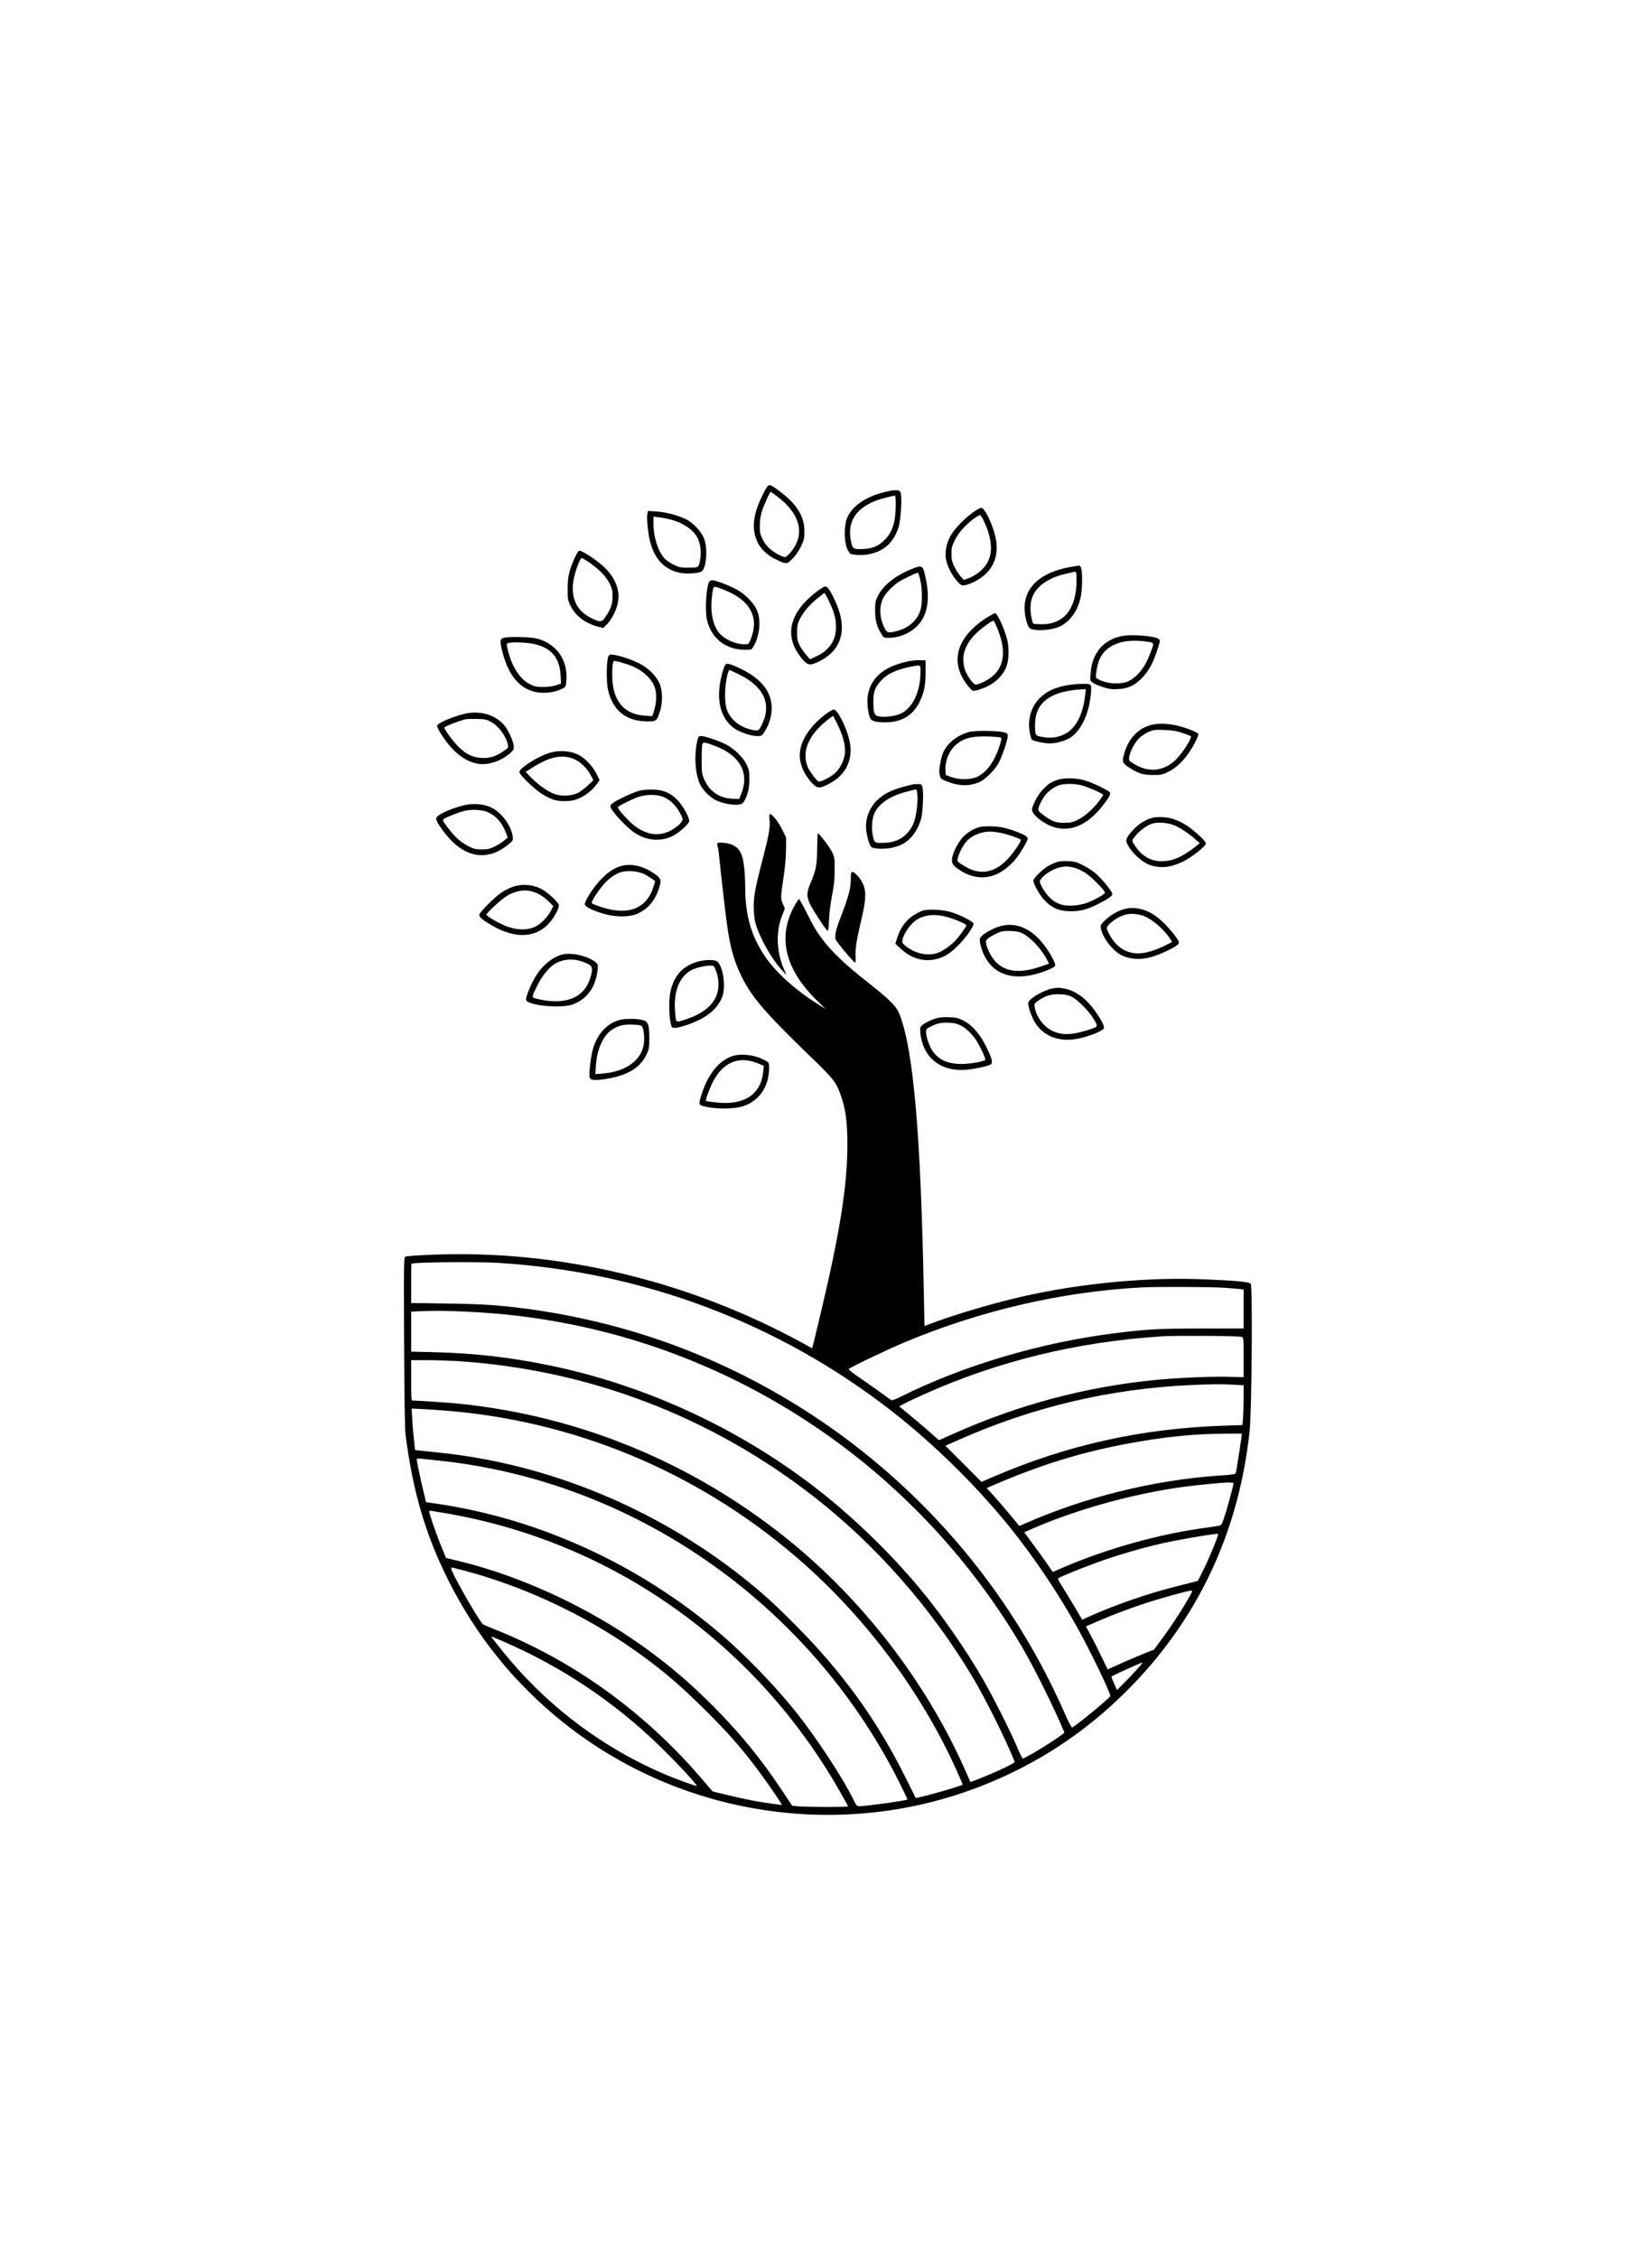 <?xml version="1.0" standalone="no"?>
<!DOCTYPE svg PUBLIC "-//W3C//DTD SVG 20010904//EN"
 "http://www.w3.org/TR/2001/REC-SVG-20010904/DTD/svg10.dtd">
<svg version="1.0" xmlns="http://www.w3.org/2000/svg"
 width="1800pt" height="2460pt" viewBox="0 0 1800 2460"
 preserveAspectRatio="xMidYMid meet">

<g transform="translate(0,2460) scale(0.1,-0.1)"
fill="#000000" stroke="none">
<path d="M8363 19302 c-9 -9 -38 -62 -64 -117 -100 -211 -112 -363 -38 -506
33 -66 111 -136 192 -174 119 -56 120 -56 183 9 35 36 69 85 92 134 33 70 37
85 37 162 0 166 -84 300 -279 444 -87 65 -101 70 -123 48z m114 -118 c250
-191 299 -418 132 -608 -23 -25 -47 -46 -55 -46 -29 0 -122 51 -167 91 -28 24
-59 65 -78 104 -27 55 -31 73 -30 146 0 57 7 107 22 154 21 71 87 215 97 215
3 0 39 -25 79 -56z"/>
<path d="M9620 19234 c-198 -52 -341 -154 -391 -280 -33 -83 -33 -242 -1 -326
13 -31 30 -59 38 -62 38 -14 127 -18 190 -7 172 30 280 126 334 296 27 84 41
346 21 383 -16 30 -68 28 -191 -4z m140 -126 c0 -193 -34 -302 -119 -389 -72
-72 -142 -100 -255 -102 -93 -1 -98 3 -116 99 -43 227 85 385 370 459 52 13
101 24 108 25 9 0 12 -25 12 -92z"/>
<path d="M10600 19016 c-98 -70 -212 -191 -249 -265 -42 -82 -57 -173 -43
-248 16 -78 61 -166 118 -232 46 -51 49 -53 88 -47 63 11 160 62 220 117 114
104 152 253 108 427 -35 137 -113 295 -148 299 -10 2 -53 -21 -94 -51z m133
-121 c94 -218 85 -379 -26 -493 -47 -49 -102 -84 -165 -106 l-41 -15 -37 42
c-20 23 -50 71 -67 106 -25 53 -30 76 -30 137 0 65 4 83 37 149 40 81 110 161
206 233 30 22 62 40 70 39 8 -1 32 -42 53 -92z"/>
<path d="M7054 19006 c-10 -41 4 -203 27 -297 58 -244 217 -370 451 -357 55 4
96 11 112 21 53 35 70 250 27 360 -29 74 -112 164 -188 205 -84 44 -223 82
-330 89 l-92 6 -7 -27z m254 -67 c133 -34 247 -111 291 -197 32 -62 44 -154
31 -231 -16 -98 -14 -96 -127 -96 -91 0 -104 3 -165 33 -36 18 -81 49 -99 69
-71 82 -119 231 -119 376 l0 78 58 -7 c31 -3 90 -15 130 -25z"/>
<path d="M6265 18528 c-63 -138 -80 -210 -80 -343 0 -109 2 -125 27 -177 53
-113 157 -195 296 -234 l63 -17 39 38 c45 44 91 127 114 204 43 145 -8 296
-142 423 -81 77 -236 178 -272 178 -6 0 -26 -33 -45 -72z m157 -58 c102 -68
182 -151 221 -229 27 -56 32 -75 31 -141 0 -82 -19 -137 -77 -222 -39 -58 -56
-60 -144 -18 -203 95 -261 281 -171 545 26 74 46 115 57 115 5 0 43 -22 83
-50z"/>
<path d="M11674 18424 c-398 -67 -577 -287 -488 -600 8 -28 22 -58 32 -67 44
-39 244 -27 338 21 108 55 189 172 219 317 21 99 20 308 -1 329 -8 9 -16 16
-17 15 -1 -1 -38 -7 -83 -15z m56 -144 c0 -310 -134 -481 -377 -482 -45 0 -86
3 -92 6 -15 10 -33 103 -33 172 1 92 25 154 84 219 60 66 172 124 288 150 41
9 80 18 85 20 42 14 45 8 45 -85z"/>
<path d="M9923 18396 c-173 -72 -303 -177 -359 -291 -26 -54 -29 -69 -29 -160
1 -109 18 -172 69 -253 25 -41 28 -42 79 -42 106 0 222 45 298 117 119 111
156 284 109 514 -35 168 -35 169 -167 115z m104 -113 c24 -105 24 -270 0 -338
-38 -109 -128 -188 -252 -220 -92 -24 -108 -21 -132 23 -57 101 -67 230 -25
325 26 58 97 135 170 184 49 32 195 103 214 103 4 0 15 -35 25 -77z"/>
<path d="M7731 18266 c-36 -44 -53 -324 -26 -429 52 -200 206 -317 417 -317
64 0 67 1 86 33 68 109 86 281 43 390 -27 69 -107 159 -189 213 -59 39 -221
108 -283 119 -25 5 -39 2 -48 -9z m168 -97 c278 -111 376 -298 280 -536 -21
-52 -22 -53 -63 -53 -111 0 -239 62 -294 142 -63 92 -86 236 -62 402 14 101 5
98 139 45z"/>
<path d="M8904 18158 c-260 -196 -344 -413 -241 -622 21 -40 59 -97 85 -125
59 -63 82 -65 180 -16 262 131 315 380 151 701 -46 90 -65 114 -89 114 -9 0
-48 -23 -86 -52z m151 -158 c45 -106 58 -170 53 -259 -8 -131 -80 -230 -216
-294 l-66 -31 -43 50 c-24 27 -56 74 -71 104 -23 47 -27 68 -27 140 0 72 4 93
27 140 40 81 109 162 194 230 l77 61 20 -33 c11 -18 35 -67 52 -108z"/>
<path d="M10772 17883 c-342 -209 -431 -484 -238 -740 26 -34 55 -65 65 -68
29 -9 142 31 207 73 70 45 124 107 156 178 29 66 36 203 14 297 -27 116 -109
297 -135 297 -4 0 -35 -17 -69 -37z m95 -129 c94 -231 80 -401 -43 -514 -51
-47 -162 -103 -195 -98 -28 4 -92 95 -116 163 -10 30 -17 77 -17 118 2 84 41
170 117 253 53 59 195 165 212 160 6 -1 24 -38 42 -82z"/>
<path d="M12225 17670 c-204 -41 -327 -187 -342 -406 -6 -79 -5 -81 22 -102
16 -12 66 -34 112 -48 70 -22 97 -26 167 -22 106 5 179 39 256 118 74 76 121
160 166 296 34 103 36 116 22 130 -34 34 -294 56 -403 34z m269 -61 c88 -13
86 -5 34 -140 -53 -142 -139 -248 -237 -293 -67 -31 -194 -30 -279 3 -35 13
-66 30 -69 38 -9 22 15 152 37 199 70 160 259 231 514 193z"/>
<path d="M5491 17651 c-43 -12 -47 -31 -22 -133 61 -251 169 -397 330 -448
101 -32 229 -22 327 26 37 18 39 22 44 74 24 236 -105 421 -331 475 -66 15
-300 20 -348 6z m343 -71 c178 -45 264 -151 274 -336 l5 -92 -54 -18 c-36 -13
-82 -19 -139 -19 -73 0 -93 4 -142 28 -107 52 -194 181 -240 355 -18 71 -20
85 -7 93 27 17 221 10 303 -11z"/>
<path d="M6629 17449 c-21 -40 -24 -273 -5 -362 51 -229 198 -347 433 -347 96
0 100 4 134 110 30 91 29 215 -1 293 -32 84 -119 174 -218 225 -83 43 -208 86
-284 97 -42 6 -47 5 -59 -16z m206 -87 c149 -49 262 -144 300 -253 21 -60 19
-165 -6 -244 l-21 -68 -82 5 c-186 12 -303 114 -342 297 -14 69 -18 199 -7
264 6 38 6 39 42 32 20 -4 72 -18 116 -33z"/>
<path d="M9900 17395 c-281 -57 -431 -194 -448 -407 -5 -67 9 -168 30 -214 15
-31 62 -44 165 -44 184 0 309 79 382 242 43 97 55 161 56 303 l0 130 -60 2
c-33 1 -89 -4 -125 -12z m130 -112 c-1 -220 -84 -396 -217 -459 -60 -28 -172
-42 -237 -30 -49 9 -59 36 -60 156 -1 112 17 161 84 234 69 75 165 120 316
150 119 24 114 26 114 -51z"/>
<path d="M7902 17357 c-7 -8 -24 -59 -38 -113 -67 -256 -18 -468 134 -578 58
-43 185 -86 252 -86 49 0 51 1 80 47 45 71 72 150 77 229 14 193 -104 349
-350 464 -104 49 -139 57 -155 37z m154 -107 c273 -135 356 -326 242 -552 -32
-66 -38 -67 -132 -43 -109 29 -196 99 -239 194 -37 81 -35 276 3 414 6 20 14
37 18 37 4 0 53 -23 108 -50z"/>
<path d="M11634 17135 c-139 -25 -222 -63 -301 -137 -95 -91 -138 -231 -114
-375 7 -40 18 -77 25 -82 20 -17 136 -41 197 -41 59 0 142 21 199 50 131 68
229 266 247 502 5 63 3 82 -8 89 -20 13 -162 9 -245 -6z m190 -107 c-23 -215
-103 -366 -224 -427 -75 -37 -147 -47 -239 -31 -82 14 -83 15 -83 129 -1 185
90 299 283 355 65 19 155 33 222 35 l48 1 -7 -62z"/>
<path d="M8998 16820 c-206 -156 -311 -347 -278 -512 16 -83 58 -163 120 -232
63 -69 84 -71 185 -21 197 98 281 280 226 495 -36 141 -128 320 -166 320 -11
0 -50 -23 -87 -50z m133 -124 c58 -121 83 -226 75 -306 -8 -75 -57 -171 -109
-215 -58 -50 -161 -100 -181 -88 -22 12 -96 111 -113 151 -70 166 0 344 200
507 38 30 71 55 73 55 3 0 28 -47 55 -104z"/>
<path d="M5098 16830 c-113 -18 -322 -102 -335 -135 -3 -8 14 -45 37 -83 125
-199 257 -307 410 -334 111 -19 262 34 358 125 30 28 33 37 29 74 -5 48 -54
157 -93 209 -86 113 -244 169 -406 144z m251 -95 c86 -47 165 -154 185 -251 7
-30 4 -34 -53 -72 -85 -56 -146 -75 -234 -70 -97 4 -171 41 -257 127 -59 60
-158 196 -149 205 20 18 156 70 234 90 11 2 65 4 120 3 90 -2 106 -6 154 -32z"/>
<path d="M12580 16709 c-168 -28 -287 -148 -335 -336 -20 -76 -14 -88 58 -136
95 -63 150 -81 257 -81 87 -1 101 2 163 31 114 54 221 172 302 331 20 40 34
79 32 86 -7 17 -137 68 -227 89 -88 21 -184 27 -250 16z m300 -94 c47 -15 89
-31 94 -36 18 -17 -86 -180 -163 -257 -132 -129 -302 -144 -462 -41 -50 32
-51 33 -45 73 10 62 60 156 109 204 24 24 70 54 103 68 54 23 69 24 169 21 84
-3 130 -11 195 -32z"/>
<path d="M10560 16625 c-139 -39 -248 -130 -290 -241 -20 -55 -42 -184 -35
-208 2 -6 6 -23 9 -37 5 -22 18 -32 70 -52 137 -55 253 -56 366 -4 58 27 157
126 198 198 37 66 102 254 102 297 0 27 -5 32 -37 42 -64 19 -319 22 -383 5z
m343 -61 c13 -8 11 -21 -17 -106 -54 -159 -136 -272 -235 -320 -68 -34 -194
-36 -281 -6 l-65 23 -3 45 c-8 97 31 203 98 270 83 83 179 111 361 106 70 -2
133 -7 142 -12z"/>
<path d="M7601 16543 c-41 -164 -28 -382 30 -496 29 -56 96 -125 154 -158 61
-35 173 -61 245 -57 48 3 57 7 75 34 40 59 60 142 60 244 0 84 -4 103 -29 158
-35 75 -132 171 -222 219 -74 39 -231 93 -273 93 -27 0 -31 -4 -40 -37z m199
-74 c264 -102 367 -293 278 -515 l-24 -59 -67 2 c-149 5 -259 80 -316 216 -24
57 -26 73 -26 212 0 83 3 158 8 169 9 23 34 19 147 -25z"/>
<path d="M6018 16405 c-76 -19 -172 -64 -249 -115 -85 -57 -109 -80 -109 -103
0 -30 175 -198 255 -244 102 -60 160 -76 258 -71 66 3 94 9 147 34 73 35 142
92 184 153 l29 41 -33 68 c-47 94 -145 191 -225 221 -76 29 -182 35 -257 16z
m249 -81 c65 -31 133 -99 170 -171 l28 -54 -61 -58 c-34 -32 -83 -68 -109 -81
-64 -31 -164 -38 -238 -16 -72 21 -185 97 -266 180 l-64 65 69 44 c195 126
340 154 471 91z"/>
<path d="M11513 16100 c-65 -23 -96 -44 -156 -109 -46 -49 -98 -144 -112 -203
-14 -55 128 -170 249 -203 182 -49 356 29 518 233 68 86 90 125 82 146 -8 22
-196 112 -284 136 -97 26 -225 27 -297 0z m266 -55 c65 -16 241 -92 241 -105
0 -4 -19 -34 -43 -66 -64 -86 -162 -173 -237 -208 -56 -27 -76 -31 -145 -31
-60 0 -91 6 -125 21 -59 28 -148 94 -156 116 -6 21 24 91 66 152 35 52 104
103 164 122 56 17 158 17 235 -1z"/>
<path d="M9945 16053 c-201 -46 -295 -87 -379 -164 -97 -88 -144 -220 -126
-348 11 -75 36 -156 55 -171 24 -20 153 -24 228 -6 90 21 140 48 199 107 51
51 90 123 115 212 17 64 27 266 16 327 -8 44 -9 45 -48 47 -22 0 -49 -1 -60
-4z m50 -108 c9 -71 -10 -230 -35 -299 -57 -151 -173 -229 -343 -230 -89 -1
-90 0 -108 84 -16 77 -7 187 20 243 51 105 173 186 351 232 52 13 98 24 102
25 4 0 10 -25 13 -55z"/>
<path d="M6965 15984 c-65 -16 -243 -99 -287 -134 -16 -12 -28 -27 -28 -35 0
-39 172 -228 263 -288 131 -87 283 -101 413 -37 76 37 184 135 184 166 0 40
-70 166 -125 223 -79 82 -151 114 -270 118 -56 1 -113 -3 -150 -13z m243 -60
c73 -24 139 -79 184 -154 57 -95 58 -104 12 -151 -22 -22 -68 -54 -103 -72
-125 -61 -245 -46 -377 48 -66 48 -197 190 -191 209 4 17 185 104 247 120 74
20 167 19 228 0z"/>
<path d="M5035 15821 c-154 -42 -278 -103 -283 -138 -5 -32 88 -164 174 -250
190 -187 409 -201 608 -38 58 48 58 48 52 92 -16 118 -121 260 -232 314 -84
42 -211 50 -319 20z m271 -66 c94 -39 163 -114 205 -225 l21 -55 -38 -33 c-21
-18 -68 -47 -103 -65 -56 -27 -76 -32 -141 -32 -66 0 -85 5 -142 33 -84 41
-156 105 -231 207 -54 72 -57 80 -41 92 30 22 165 74 228 89 74 17 188 12 242
-11z"/>
<path d="M8385 15667 c9 -78 -9 -175 -76 -432 -83 -318 -102 -422 -96 -550 4
-84 11 -128 31 -184 56 -160 174 -361 275 -471 l51 -55 -26 60 c-86 199 -93
415 -19 598 l27 68 -21 49 c-27 62 -26 70 5 281 18 115 27 220 28 310 l1 135
-42 85 c-41 83 -108 169 -132 169 -9 0 -11 -16 -6 -63z"/>
<path d="M12545 15687 c-76 -26 -130 -60 -190 -121 -34 -34 -67 -77 -75 -95
-13 -32 -12 -38 14 -87 40 -76 149 -176 223 -204 121 -46 235 -35 380 36 88
44 237 161 241 190 2 16 -18 41 -77 95 -138 128 -263 190 -396 196 -48 2 -96
-2 -120 -10z m245 -77 c63 -25 163 -91 234 -154 l49 -43 -56 -44 c-136 -107
-242 -152 -357 -153 -120 0 -215 53 -290 164 -37 55 -38 58 -23 81 47 71 137
142 207 165 56 19 168 11 236 -16z"/>
<path d="M10677 15590 c-63 -16 -131 -56 -181 -107 -55 -56 -113 -168 -122
-236 -8 -56 7 -78 92 -133 159 -102 336 -97 484 15 36 27 82 70 104 96 61 73
147 217 144 240 -4 25 -60 54 -188 96 -74 24 -117 32 -195 35 -55 2 -117 -1
-138 -6z m231 -66 c71 -14 197 -57 214 -73 13 -12 -92 -162 -158 -227 -145
-144 -303 -161 -472 -51 -60 38 -63 42 -58 71 9 46 52 133 87 177 55 70 160
117 262 118 26 1 83 -6 125 -15z"/>
<path d="M8904 15363 c-1 -180 -13 -248 -72 -383 -44 -102 -45 -144 -8 -226
27 -59 165 -273 190 -293 11 -9 14 13 19 117 3 74 17 185 33 267 22 109 28
170 28 275 1 127 -1 139 -26 193 -25 54 -141 207 -156 207 -4 0 -7 -71 -8
-157z"/>
<path d="M7816 15412 c-3 -6 -2 -21 3 -34 5 -12 12 -57 16 -98 19 -204 78
-709 96 -820 34 -213 76 -352 150 -501 114 -229 252 -389 739 -861 270 -260
293 -290 346 -446 50 -148 67 -281 67 -532 -1 -449 -85 -971 -304 -1885 -33
-137 -64 -267 -70 -288 l-10 -37 -92 50 c-1247 686 -2669 1026 -4052 969 -148
-6 -278 -15 -288 -21 -17 -9 -18 -47 -14 -926 3 -592 8 -949 15 -1007 78 -618
217 -1095 468 -1595 305 -609 722 -1124 1252 -1548 1286 -1027 3044 -1291
4572 -685 599 238 1112 575 1570 1033 768 768 1218 1721 1336 2830 23 213 33
1575 12 1602 -16 21 -137 33 -488 48 -613 28 -1340 -39 -1975 -181 -317 -70
-767 -203 -1026 -302 l-66 -25 -7 351 c-33 1733 -112 2648 -263 3042 -36 91
-96 153 -358 360 -223 176 -366 310 -460 430 -86 110 -109 148 -195 319 -41
82 -79 150 -85 150 -5 0 -31 -41 -58 -91 -175 -333 -89 -678 252 -1012 l96
-94 -85 53 c-230 143 -440 330 -558 496 -159 223 -231 460 -232 759 -1 178
-16 317 -40 372 -26 59 -45 80 -95 105 -44 23 -159 36 -169 20z m-2386 -4572
c1573 -97 3046 -651 4280 -1610 459 -356 935 -825 1297 -1275 268 -334 530
-724 737 -1099 141 -254 362 -714 354 -736 -9 -25 -386 -334 -417 -342 -6 -2
-42 68 -80 154 -851 1941 -2503 3441 -4520 4103 -427 140 -900 247 -1341 305
-316 41 -474 51 -867 57 l-393 6 0 213 c0 118 1 215 3 215 32 17 720 23 947 9z
m7890 -270 c91 -6 180 -13 198 -16 l32 -5 0 -212 0 -212 -447 0 c-472 0 -604
-7 -953 -51 -812 -101 -1665 -355 -2341 -695 -45 -22 -87 -38 -94 -36 -6 3
-65 44 -130 92 -65 47 -169 120 -231 162 -62 42 -111 81 -107 86 9 15 409 207
596 286 830 350 1729 559 2602 604 154 8 727 6 875 -3z m-8265 -260 c413 -18
780 -62 1170 -140 2051 -413 3839 -1693 4911 -3515 140 -239 358 -680 461
-931 6 -17 -420 -284 -453 -284 -5 0 -32 53 -59 118 -73 174 -259 543 -370
737 -185 323 -460 720 -695 1000 -308 370 -697 749 -1066 1041 -859 682 -1904
1169 -2970 1388 -437 89 -807 131 -1251 143 l-253 6 0 218 0 218 88 4 c188 7
265 6 487 -3z m8473 -276 c22 -6 22 -7 22 -223 l0 -216 -184 4 c-202 4 -547
-12 -781 -35 -758 -75 -1486 -269 -2192 -584 l-162 -72 -118 104 c-65 57 -162
139 -215 182 -54 43 -98 80 -98 82 0 6 119 65 250 124 816 368 1680 580 2615
640 150 9 825 5 863 -6z m-8543 -264 c1421 -92 2752 -598 3877 -1473 691 -537
1302 -1235 1754 -2002 136 -232 346 -655 440 -891 6 -12 -168 -97 -351 -170
-71 -29 -130 -52 -131 -51 -1 1 -29 65 -63 142 -422 950 -1108 1841 -1926
2501 -1033 834 -2266 1344 -3575 1479 -117 12 -457 35 -516 35 -12 0 -14 39
-14 220 l0 220 173 0 c95 0 244 -5 332 -10z m8453 -257 l112 -6 0 -142 c0 -78
-3 -176 -6 -217 l-7 -75 -206 -7 c-894 -30 -1704 -210 -2511 -558 l-125 -54
-197 197 -197 197 152 67 c807 357 1648 555 2525 594 235 11 330 12 460 4z
m-8508 -289 c1426 -129 2769 -715 3845 -1676 688 -615 1270 -1402 1640 -2220
41 -92 75 -169 75 -172 0 -13 -507 -156 -513 -145 -1 2 -50 101 -109 219 -313
630 -691 1153 -1203 1666 -244 245 -355 345 -570 516 -950 754 -2116 1235
-3295 1359 -107 11 -214 22 -236 25 l-42 5 -11 108 c-7 60 -16 162 -19 226
l-7 118 140 -7 c77 -4 214 -14 305 -22z m8595 -296 c-9 -71 -54 -359 -60 -378
-4 -13 -39 -18 -187 -28 -709 -49 -1466 -236 -2117 -525 l-54 -24 -100 121
c-55 67 -135 160 -178 207 l-78 86 167 71 c504 212 972 348 1506 437 346 58
604 81 909 84 l198 1 -6 -52z m-8735 -243 c2113 -224 4015 -1548 4993 -3474
59 -117 106 -215 104 -218 -12 -12 -453 -73 -527 -73 -21 0 -31 10 -54 58
-124 254 -410 690 -640 977 -222 277 -547 613 -811 839 -886 757 -1974 1257
-3096 1422 l-117 17 -30 126 c-30 122 -72 323 -72 343 0 5 22 7 53 4 28 -3
117 -13 197 -21z m8650 -246 c0 -19 -40 -169 -82 -313 -33 -108 -46 -140 -62
-146 -12 -5 -79 -16 -151 -25 -502 -65 -1097 -231 -1582 -443 l-92 -40 -61 89
c-34 49 -104 146 -156 216 l-94 128 52 23 c537 238 1215 421 1808 487 303 33
420 40 420 24z m-8575 -328 c1808 -313 3366 -1414 4286 -3030 49 -85 89 -159
89 -163 0 -9 -444 -8 -542 1 l-66 6 -120 180 c-221 333 -453 616 -742 906
-242 243 -467 436 -735 630 -597 433 -1333 778 -2022 947 l-153 37 -35 85
c-42 98 -116 301 -138 378 -12 38 -13 52 -4 52 7 0 89 -13 182 -29z m8389
-288 c-42 -111 -103 -252 -154 -353 l-48 -95 -213 -54 c-327 -82 -694 -208
-975 -336 l-72 -33 -81 137 c-44 75 -105 174 -135 221 -30 47 -52 88 -48 92
14 14 251 111 423 173 213 78 497 161 717 210 184 41 484 93 594 103 15 2 14
-6 -8 -65z m-8169 -343 c584 -157 1185 -430 1700 -772 344 -229 590 -432 906
-747 241 -241 372 -389 541 -611 92 -121 254 -353 276 -396 l11 -21 -102 14
c-153 20 -303 49 -487 94 l-165 40 -122 142 c-619 723 -1398 1285 -2253 1624
-63 26 -121 51 -128 56 -35 27 -289 465 -337 580 -12 29 -12 37 -2 37 7 0 80
-18 162 -40z m7858 -307 c-73 -128 -202 -323 -296 -448 l-75 -100 -88 -34
c-49 -19 -162 -67 -252 -107 l-163 -73 -64 132 c-35 73 -88 178 -118 234 l-55
102 107 47 c162 71 359 146 536 204 176 58 467 138 502 139 20 1 18 -7 -34
-96z m-7457 -459 c632 -272 1215 -663 1713 -1149 187 -183 405 -418 392 -423
-13 -4 -245 81 -380 140 -630 274 -1196 693 -1643 1217 -97 113 -222 271 -215
271 2 0 62 -25 133 -56z m6886 -321 c-44 -48 -108 -115 -141 -147 l-60 -60
-31 68 c-16 37 -30 71 -30 76 0 7 83 46 280 133 30 14 57 23 59 21 2 -2 -33
-43 -77 -91z"/>
<path d="M11515 15207 c-22 -8 -60 -24 -85 -37 -58 -30 -170 -137 -170 -163 0
-41 70 -164 124 -219 78 -80 147 -111 257 -116 111 -5 199 15 312 72 121 61
167 93 167 116 0 25 -106 156 -178 220 -31 28 -94 69 -140 92 -74 37 -92 42
-165 45 -50 2 -98 -2 -122 -10z m202 -65 c33 -10 87 -37 120 -60 63 -43 203
-186 203 -208 0 -17 -115 -81 -199 -112 -42 -15 -97 -26 -151 -29 -105 -6
-177 17 -245 80 -51 47 -115 150 -115 183 0 26 63 84 125 117 97 50 169 58
262 29z"/>
<path d="M6790 15170 c-83 -18 -151 -60 -235 -144 -85 -86 -188 -245 -183
-281 4 -25 83 -65 204 -101 121 -36 271 -39 356 -5 118 46 204 143 248 281 30
92 23 111 -57 166 -108 74 -231 105 -333 84z m230 -95 c30 -15 69 -39 87 -52
l32 -24 -16 -52 c-73 -249 -279 -329 -580 -227 -48 16 -90 33 -95 38 -10 10
50 109 111 184 55 69 123 123 188 149 73 29 199 22 273 -16z"/>
<path d="M9277 15093 c-4 -3 -7 -39 -7 -78 0 -93 -25 -187 -99 -379 -62 -158
-79 -224 -67 -270 6 -24 200 -256 215 -256 3 0 5 33 3 74 -4 83 11 174 62 391
49 202 55 301 26 378 -13 35 -40 77 -64 103 -42 43 -56 51 -69 37z"/>
<path d="M5594 14940 c-33 -11 -89 -38 -125 -61 -70 -45 -234 -207 -245 -242
-8 -26 22 -53 133 -119 263 -155 498 -139 644 44 45 57 89 141 89 172 0 33
-131 153 -206 188 -89 41 -198 48 -290 18z m269 -78 c35 -17 86 -54 114 -83
l52 -52 -24 -46 c-36 -72 -109 -146 -173 -178 -79 -39 -193 -39 -301 0 -80 28
-231 114 -231 131 0 19 165 170 224 205 117 70 229 77 339 23z"/>
<path d="M12251 14695 c-78 -22 -148 -63 -210 -122 -49 -47 -53 -55 -47 -85
23 -118 145 -267 252 -308 87 -33 182 -37 285 -11 91 22 273 107 303 140 19
20 18 22 -17 75 -49 74 -150 181 -220 232 -106 79 -238 109 -346 79z m187 -67
c88 -22 227 -134 301 -242 17 -25 31 -46 31 -49 0 -2 -45 -25 -100 -51 -221
-104 -374 -98 -499 19 -49 46 -111 150 -111 185 0 24 68 84 131 116 83 42 146
47 247 22z"/>
<path d="M10049 14676 c-139 -53 -230 -152 -275 -300 l-18 -59 59 -55 c139
-129 313 -159 475 -80 44 22 89 56 145 112 88 87 178 215 173 243 -4 22 -139
91 -241 124 -89 28 -261 37 -318 15z m262 -65 c85 -22 219 -79 219 -94 0 -10
-76 -117 -113 -158 -49 -54 -138 -118 -194 -139 -113 -42 -254 -12 -362 78
-30 26 -33 33 -27 64 10 56 78 159 132 201 89 68 204 84 345 48z"/>
<path d="M10940 14518 c-92 -14 -235 -91 -261 -139 -7 -13 -5 -38 6 -81 83
-317 353 -418 725 -270 41 16 79 37 85 46 14 22 -48 138 -126 239 -124 159
-273 230 -429 205z m205 -90 c93 -48 205 -171 269 -295 l16 -32 -53 -19 c-221
-83 -377 -81 -493 6 -55 42 -106 120 -131 200 -21 66 -16 75 63 119 83 46 108
53 199 49 62 -2 91 -8 130 -28z"/>
<path d="M6127 14200 c-109 -28 -221 -121 -295 -245 -51 -86 -104 -219 -100
-248 9 -62 383 -99 511 -50 149 56 242 180 266 356 11 79 8 88 -43 120 -94 59
-248 90 -339 67z m225 -80 c80 -30 98 -46 98 -84 0 -56 -37 -158 -78 -211 -99
-131 -293 -168 -535 -104 -46 12 -45 13 19 144 47 97 123 191 186 231 87 55
204 64 310 24z"/>
<path d="M7610 14124 c-168 -45 -267 -152 -305 -329 -21 -102 -16 -291 11
-377 7 -23 43 -23 115 -2 245 70 395 185 443 338 34 108 4 308 -55 367 -24 24
-126 25 -209 3z m183 -81 c28 -65 40 -132 34 -199 -13 -163 -134 -280 -367
-355 -101 -32 -95 -38 -105 97 -16 208 45 366 171 440 46 27 144 52 210 53 38
1 42 -2 57 -36z"/>
<path d="M11468 13830 c-91 -16 -249 -106 -263 -151 -8 -25 19 -117 55 -190
88 -173 274 -251 490 -205 126 27 266 83 277 112 8 21 -14 69 -79 165 -101
151 -223 244 -353 268 -64 12 -60 12 -127 1z m207 -89 c66 -32 191 -158 243
-246 50 -83 50 -82 -68 -119 -176 -56 -285 -57 -390 -5 -91 46 -169 153 -186
255 -5 35 -3 41 23 60 85 63 149 84 248 81 61 -2 92 -8 130 -26z"/>
<path d="M10188 13501 c-70 -23 -144 -65 -157 -90 -12 -22 1 -127 24 -191 68
-192 241 -294 471 -276 85 7 231 38 266 57 30 16 19 63 -47 196 -71 142 -155
237 -253 285 -58 29 -78 33 -157 35 -66 2 -105 -2 -147 -16z m277 -73 c59 -30
119 -86 164 -151 47 -68 116 -217 105 -226 -19 -18 -163 -43 -249 -44 -152 -1
-253 42 -321 138 -37 53 -74 157 -74 211 0 29 5 36 43 55 75 39 118 49 202 46
62 -3 91 -9 130 -29z"/>
<path d="M6749 13486 c-140 -37 -249 -161 -293 -332 -20 -78 -40 -257 -32
-289 9 -34 39 -39 143 -26 255 34 405 118 477 271 29 61 31 72 31 180 -1 154
-13 184 -85 199 -66 14 -183 13 -241 -3z m247 -71 c18 -24 28 -116 20 -181
-21 -184 -195 -311 -450 -331 l-79 -6 6 95 c11 171 77 320 168 384 71 49 133
65 233 60 70 -3 92 -7 102 -21z"/>
<path d="M7971 13090 c-145 -53 -262 -203 -330 -424 -28 -92 -27 -102 12 -115
118 -37 346 -39 449 -2 175 61 278 215 278 417 0 51 -2 56 -32 74 -107 65
-275 88 -377 50z m208 -51 c24 -5 67 -19 94 -31 l49 -21 -6 -64 c-26 -250
-208 -369 -513 -335 -58 6 -108 14 -111 16 -8 8 40 140 76 209 96 186 241 266
411 226z"/>
</g>
</svg>

